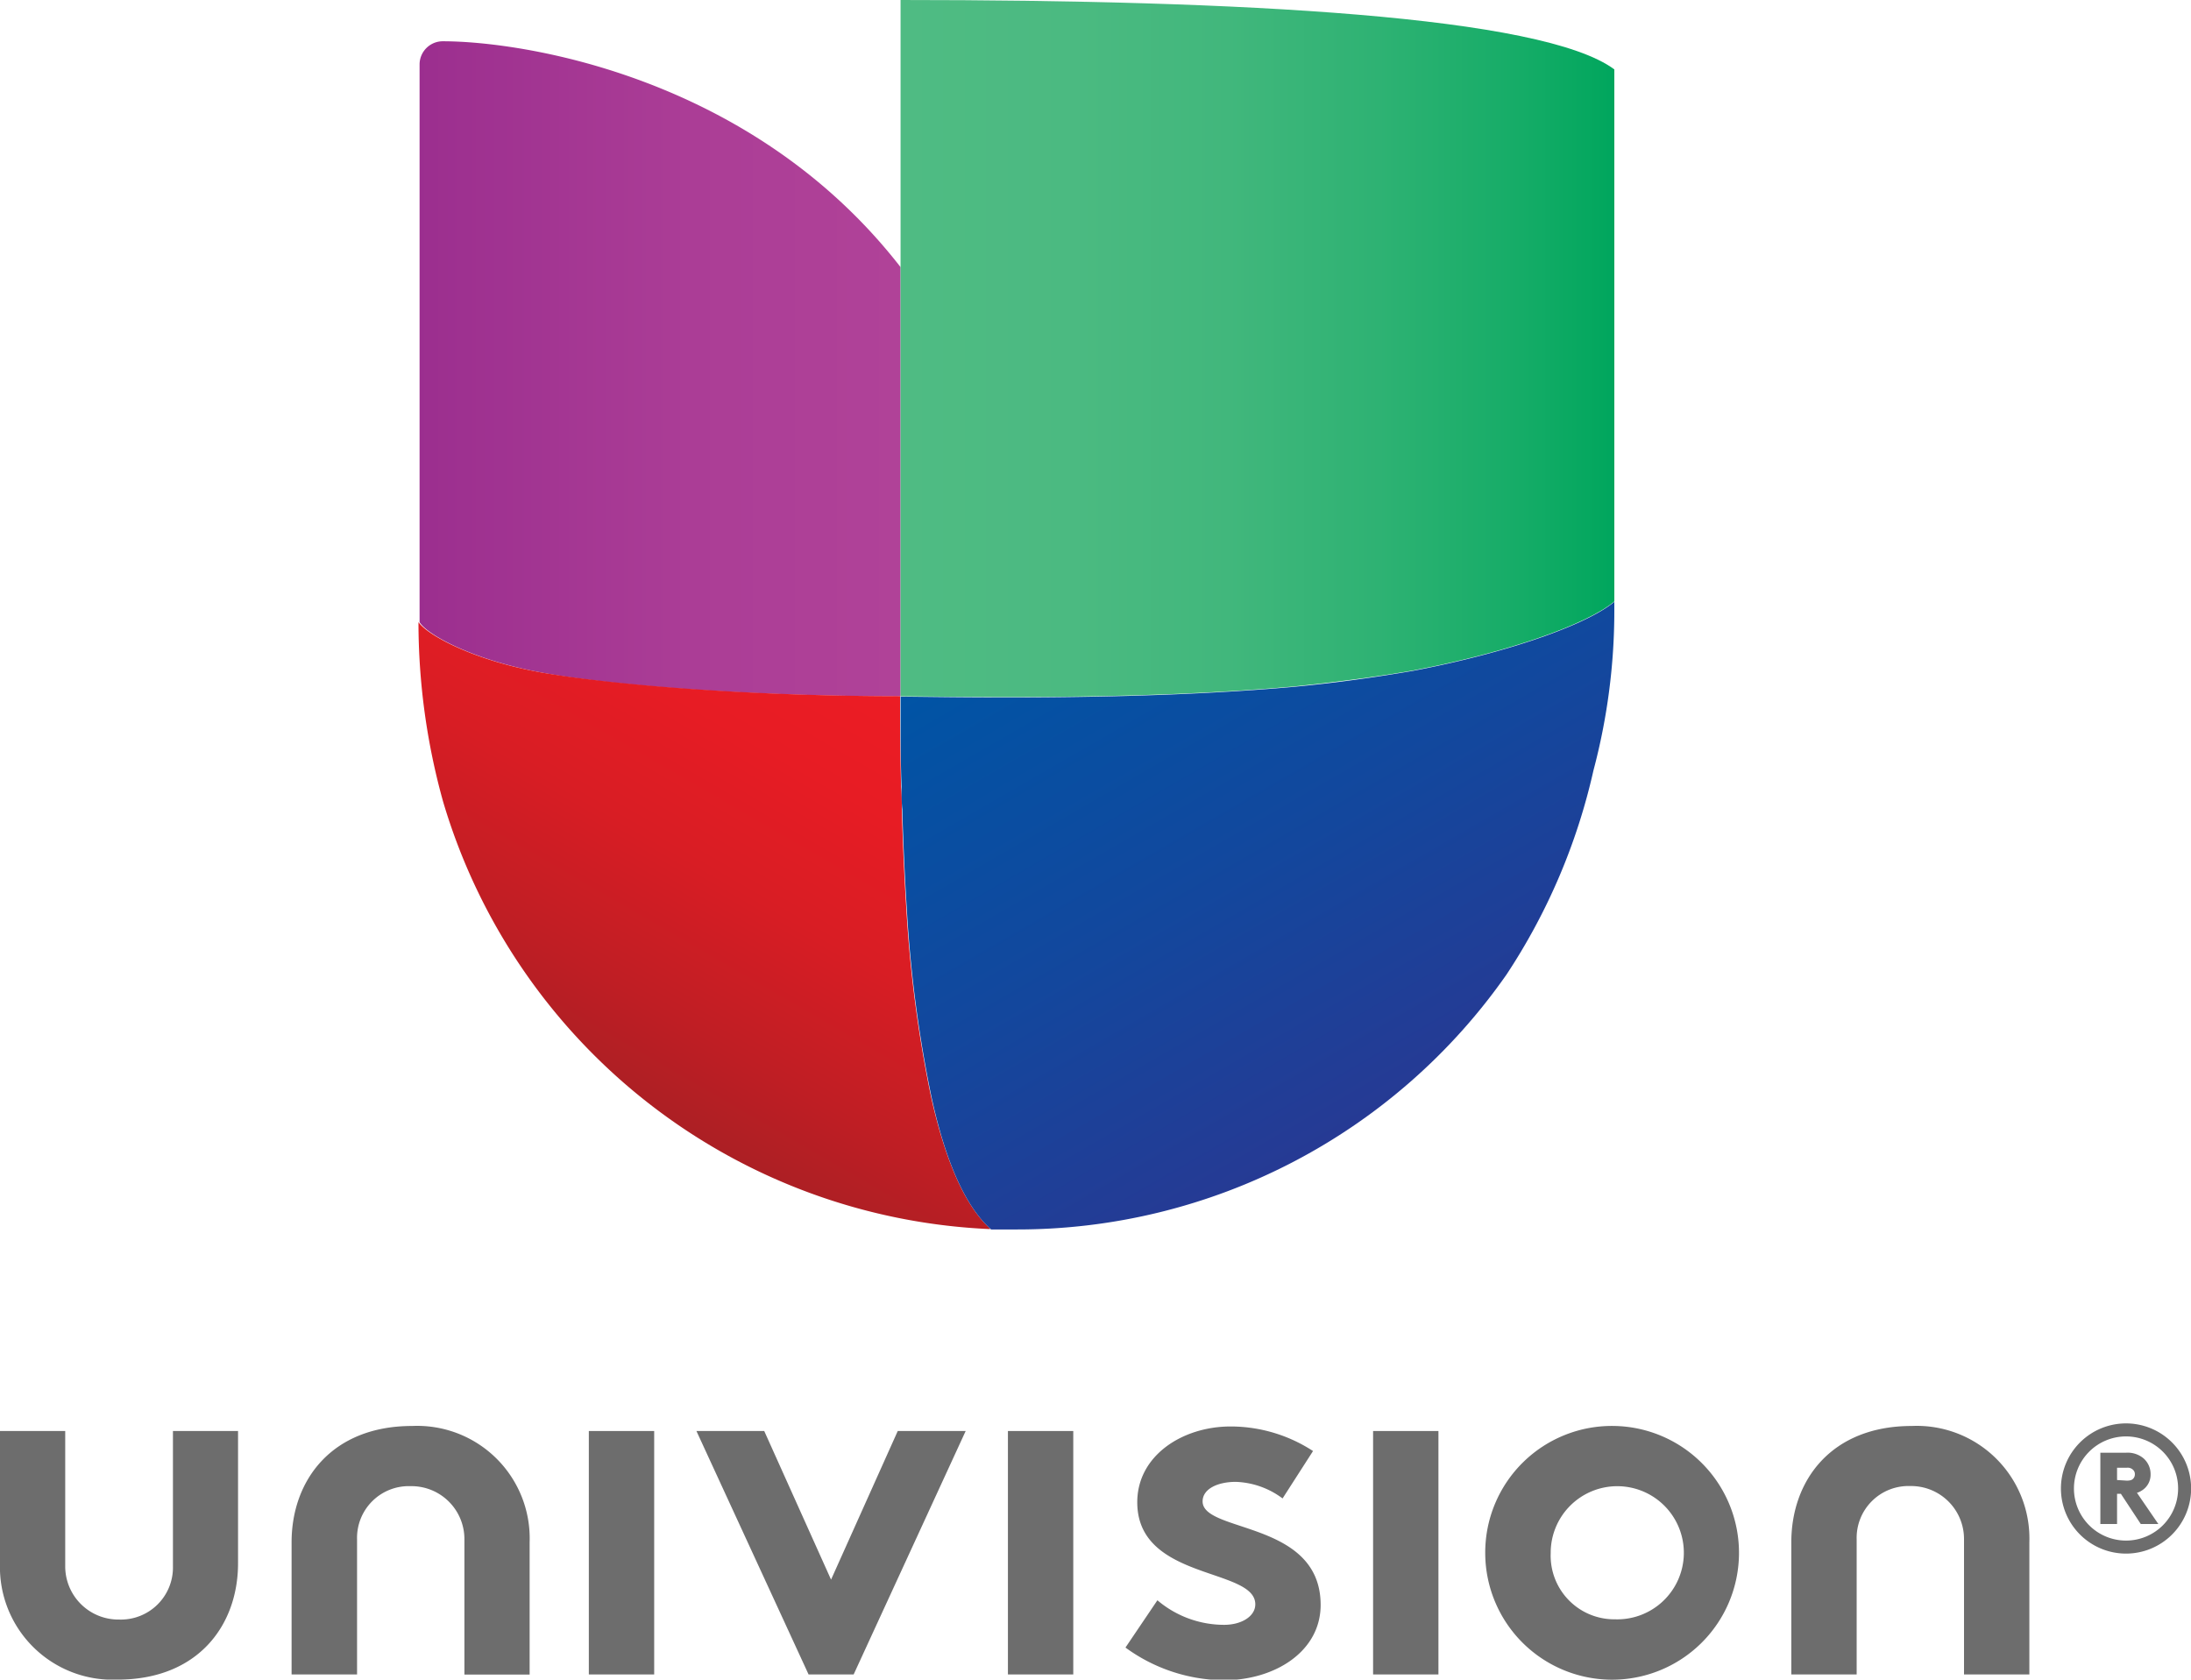 <svg xmlns="http://www.w3.org/2000/svg" xmlns:xlink="http://www.w3.org/1999/xlink" viewBox="0 0 178.38 136.75"><defs><style>.cls-1{fill:#6d6d6d;}.cls-2{fill:url(#linear-gradient);}.cls-3{fill:url(#linear-gradient-2);}.cls-4{fill:url(#linear-gradient-3);}.cls-5{fill:url(#linear-gradient-4);}</style><linearGradient id="linear-gradient" x1="34.16" y1="30.02" x2="73.32" y2="30.02" gradientUnits="userSpaceOnUse"><stop offset="0" stop-color="#9b2e8f"/><stop offset="0.02" stop-color="#9c2f8f"/><stop offset="0.56" stop-color="#ab3d96"/><stop offset="1" stop-color="#b04298"/></linearGradient><linearGradient id="linear-gradient-2" x1="49.78" y1="88.6" x2="69.48" y2="54.48" gradientUnits="userSpaceOnUse"><stop offset="0" stop-color="#ac1f24"/><stop offset="0.19" stop-color="#bf1e24"/><stop offset="0.49" stop-color="#d81d24"/><stop offset="0.77" stop-color="#e71c24"/><stop offset="1" stop-color="#ec1c24"/></linearGradient><linearGradient id="linear-gradient-3" x1="73.32" y1="28.38" x2="131.43" y2="28.38" gradientUnits="userSpaceOnUse"><stop offset="0" stop-color="#4fbb83"/><stop offset="0.24" stop-color="#4bba81"/><stop offset="0.46" stop-color="#41b77c"/><stop offset="0.67" stop-color="#2eb273"/><stop offset="0.87" stop-color="#15ac67"/><stop offset="1" stop-color="#00a65d"/></linearGradient><linearGradient id="linear-gradient-4" x1="89.96" y1="47.08" x2="114.4" y2="89.41" gradientUnits="userSpaceOnUse"><stop offset="0" stop-color="#0054a5"/><stop offset="0.54" stop-color="#13479d"/><stop offset="1" stop-color="#263a94"/></linearGradient></defs><g id="Layer_2" data-name="Layer 2"><g id="Layer_1-2" data-name="Layer 1"><g id="UCI_Vt_Rev_R_Sml_rgb"><path class="cls-1" d="M173.09,115.89a5.3,5.3,0,1,1-5.3,5.3,5.3,5.3,0,0,1,5.3-5.3m0,9.54a4.24,4.24,0,1,0-4.24-4.24,4.24,4.24,0,0,0,4.24,4.24m-.73-3.81v2.46H171v-5.8h2.06a2,2,0,0,1,1.46.46,1.7,1.7,0,0,1,.57,1.3,1.51,1.51,0,0,1-.74,1.33,1.4,1.4,0,0,1-.37.17l1.74,2.54h-1.43l-1.62-2.46Zm.79-1.07c.3,0,.45-.06.55-.19a.5.5,0,0,0,.11-.32.47.47,0,0,0-.11-.33.62.62,0,0,0-.55-.21h-.79v1Z"/><polygon class="cls-1" points="53.26 136.33 47.94 136.33 47.94 119.27 47.94 116.51 53.26 116.51 53.26 136.33"/><polygon class="cls-1" points="87.38 136.33 82.06 136.33 82.06 119.27 82.06 116.51 87.38 116.51 87.38 136.33"/><polygon class="cls-1" points="117.11 136.33 111.79 136.33 111.79 119.27 111.79 116.51 117.11 116.51 117.11 136.33"/><path class="cls-1" d="M29.07,136.33v-11A4.21,4.21,0,0,1,33.43,121a4.31,4.31,0,0,1,4.38,4.34v11h5.31V125.57a9.16,9.16,0,0,0-9.57-9.47c-6.54,0-9.81,4.42-9.81,9.47v10.76Z"/><path class="cls-1" d="M151.16,136.33v-11a4.22,4.22,0,0,1,4.36-4.34,4.31,4.31,0,0,1,4.38,4.34v11h5.32V125.57a9.17,9.17,0,0,0-9.58-9.47c-6.54,0-9.8,4.42-9.8,9.47v10.76Z"/><polygon class="cls-1" points="67.66 128.61 73.09 116.51 78.62 116.51 69.5 136.33 65.83 136.33 56.7 116.51 62.22 116.51 67.66 128.61"/><path class="cls-1" d="M94.23,130.29a8.39,8.39,0,0,0,5.43,2c1.43,0,2.54-.7,2.54-1.67,0-3-9.61-1.92-9.61-8.31,0-3.8,3.68-6.17,7.6-6.17a12.3,12.3,0,0,1,6.71,2L104.42,122a6.71,6.71,0,0,0-3.81-1.35c-1.47,0-2.7.57-2.7,1.59,0,2.58,9.61,1.55,9.61,8.43,0,3.79-3.72,6.13-7.89,6.13a13.74,13.74,0,0,1-8-2.66Z"/><path class="cls-1" d="M131.49,116.1a10.33,10.33,0,1,1-10.57,10.35,10.31,10.31,0,0,1,10.57-10.35m0,15.74a5.42,5.42,0,1,0-5.24-5.39,5.18,5.18,0,0,0,5.24,5.39"/><path class="cls-1" d="M14.08,116.51v11a4.24,4.24,0,0,1-4.39,4.35,4.33,4.33,0,0,1-4.38-4.35v-11H0v10.77a9.17,9.17,0,0,0,9.58,9.47c6.54,0,9.8-4.42,9.8-9.47V116.51Z"/><path class="cls-2" d="M44.11,54.76c5.3,1,16.4,1.93,29.21,1.93V21.75C61.2,6.15,42.46,3.36,36.05,3.36a1.89,1.89,0,0,0-1.89,1.89V50.66C34.8,51.69,38.51,53.74,44.11,54.76Z"/><path class="cls-3" d="M80.58,100c-2.16-2-3.7-5.85-4.79-10.76a104.62,104.62,0,0,1-2-15.25c-.17-2.65-.29-5.38-.37-8.13,0-.63,0-1.23-.06-1.81-.05-2.19-.08-4.12-.08-6.37v-1c-12.81,0-23.91-1-29.21-1.93-5.6-1-9.31-3.07-10-4.1a54.51,54.51,0,0,0,2,14.6,48.65,48.65,0,0,0,44.54,34.82A.47.47,0,0,0,80.58,100Z"/><path class="cls-4" d="M73.32,0V56.69c2.82,0,18.58.4,31.92-.79,3.37-.34,6.65-.77,9.79-1.31,7.68-1.46,14.15-3.74,16.4-5.62V5.65C125.58,1.3,100.94,0,73.32,0Z"/><path class="cls-5" d="M131.43,49.7V49c-2.25,1.88-8.72,4.16-16.4,5.62-3.14.54-6.42,1-9.79,1.31-13.34,1.19-29.1.79-31.92.79v1c0,2.25,0,4.18.08,6.37,0,.58,0,1.18.06,1.81.08,2.75.2,5.48.37,8.13a104.62,104.62,0,0,0,2,15.25C76.88,94.13,78.42,98,80.58,100a.47.47,0,0,1,.1.1c.7,0,1.41,0,2.12,0a48.58,48.58,0,0,0,39.85-20.75,50,50,0,0,0,7.08-16.62,50.56,50.56,0,0,0,1.7-13h0V49.7Z"/></g></g></g></svg>